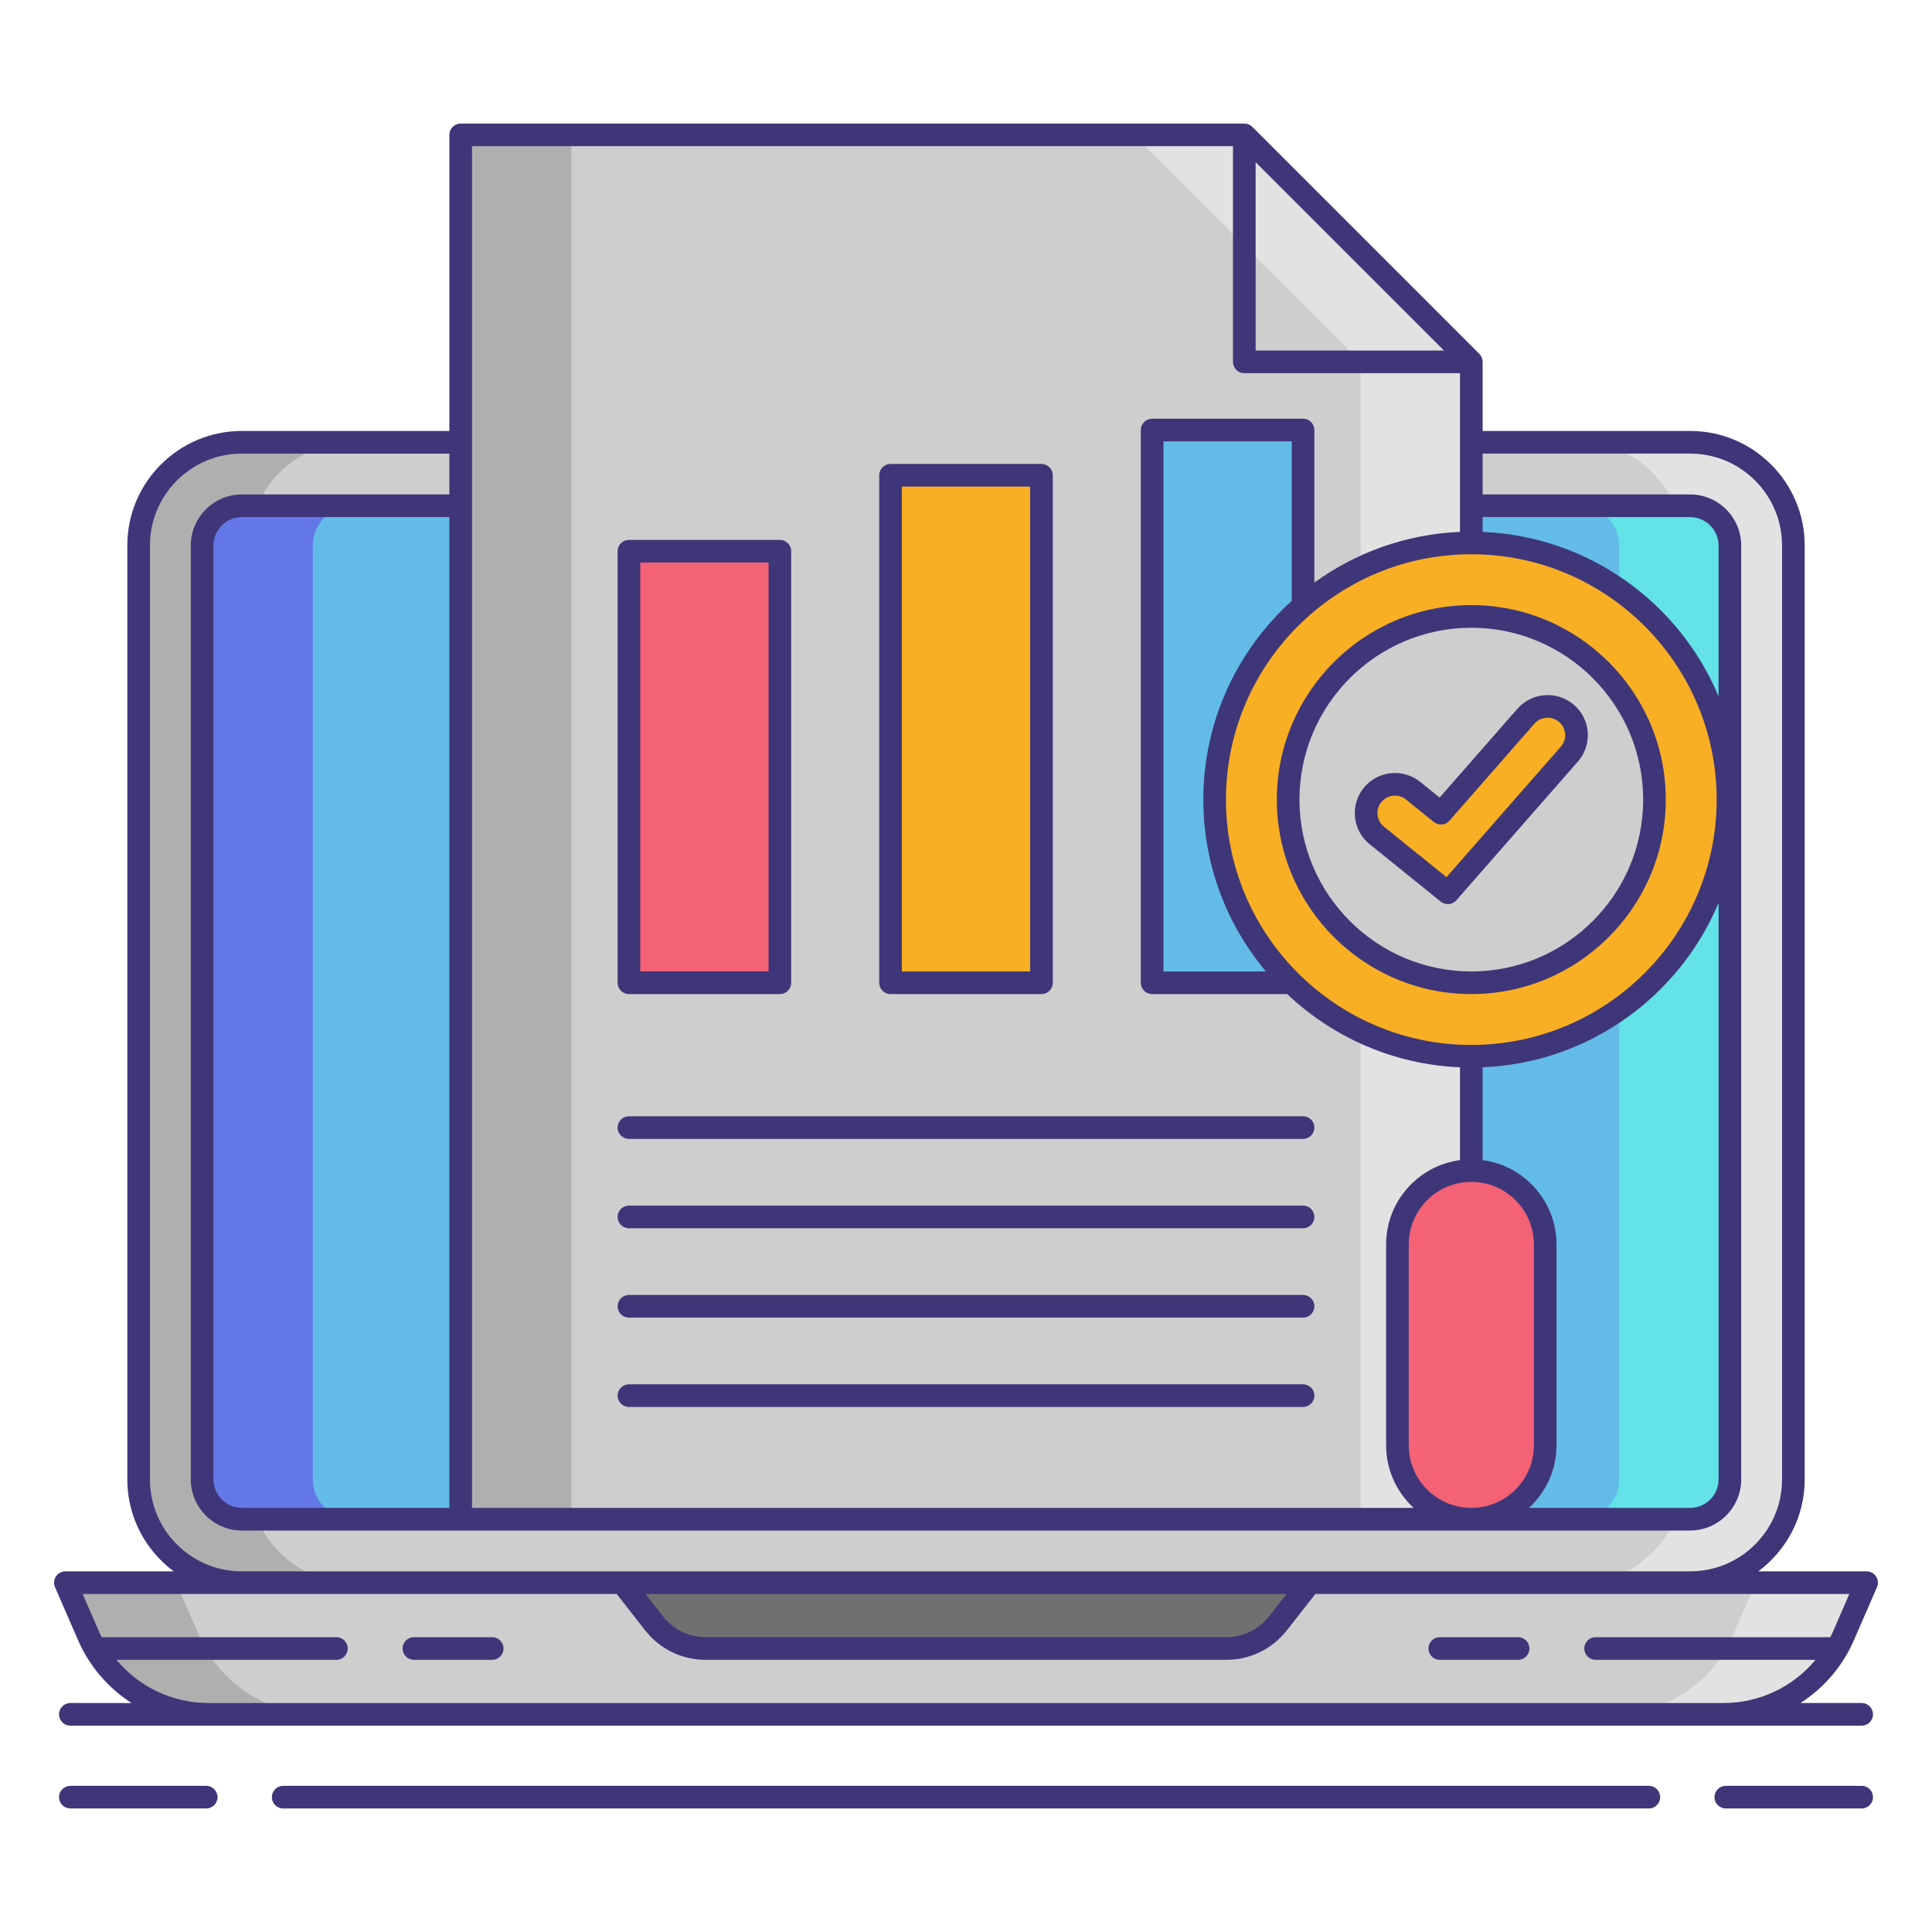 <?xml version="1.0" encoding="utf-8"?>
<!-- Generator: Adobe Illustrator 24.0.0, SVG Export Plug-In . SVG Version: 6.00 Build 0)  -->
<svg version="1.1" id="Layer_1" xmlns="http://www.w3.org/2000/svg" xmlns:xlink="http://www.w3.org/1999/xlink" x="0px" y="0px"
	 viewBox="0 0 256 256" enable-background="new 0 0 256 256" xml:space="preserve">
<g>
	<path fill="#CECECE" d="M32.035,209.711c-7.535,0-13.665-6.13-13.665-13.665V72.27c0-7.535,6.13-13.665,13.665-13.665h191.931
		c7.535,0,13.665,6.13,13.665,13.665v123.776c0,7.535-6.13,13.665-13.665,13.665H32.035z"/>
	<g>
		<path fill="#E2E2E2" d="M223.965,58.606h-14.667c7.534,0,13.665,6.13,13.665,13.665v123.776c0,7.534-6.13,13.665-13.665,13.665
			h14.667c7.535,0,13.665-6.13,13.665-13.665V72.27C237.63,64.736,231.5,58.606,223.965,58.606z"/>
	</g>
	<g>
		<path fill="#AFAFAF" d="M32.035,58.606h14.667c-7.534,0-13.665,6.13-13.665,13.665v123.776c0,7.534,6.13,13.665,13.665,13.665
			H32.035c-7.535,0-13.665-6.13-13.665-13.665V72.27C18.37,64.736,24.5,58.606,32.035,58.606z"/>
	</g>
	<path fill="#63BCE7" d="M229.221,72.294v123.728c0,2.916-2.364,5.28-5.28,5.28H32.059c-2.916,0-5.28-2.364-5.28-5.28V72.294
		c0-2.916,2.364-5.28,5.28-5.28h191.882C226.857,67.014,229.221,69.378,229.221,72.294z"/>
	<g>
		<path fill="#63E2E7" d="M223.941,67.014h-14.667c2.916,0,5.28,2.364,5.28,5.28v123.728c0,2.916-2.364,5.28-5.28,5.28h14.667
			c2.916,0,5.28-2.364,5.28-5.28V72.294C229.221,69.378,226.857,67.014,223.941,67.014z"/>
	</g>
	<g>
		<path fill="#6377E7" d="M32.059,67.014h14.667c-2.916,0-5.28,2.364-5.28,5.28v123.728c0,2.916,2.364,5.28,5.28,5.28H32.059
			c-2.916,0-5.28-2.364-5.28-5.28V72.294C26.779,69.378,29.143,67.014,32.059,67.014z"/>
	</g>
	<path fill="#CECECE" d="M128,209.711H8.667l3.053,7.024c2.751,6.329,8.995,10.423,15.896,10.423H128h100.385
		c6.901,0,13.145-4.094,15.896-10.423l3.053-7.024H128z"/>
	<g>
		<path fill="#E2E2E2" d="M232.667,209.711l-3.053,7.024c-2.751,6.329-8.995,10.423-15.896,10.423h14.667
			c6.901,0,13.145-4.094,15.896-10.423l3.053-7.024H232.667z"/>
	</g>
	<g>
		<path fill="#AFAFAF" d="M23.333,209.711l3.053,7.024c2.751,6.329,8.995,10.423,15.896,10.423H27.615
			c-6.901,0-13.145-4.094-15.896-10.423l-3.053-7.024H23.333z"/>
	</g>
	<path fill="#707070" d="M82.442,209.711l4.22,5.388c1.649,2.106,4.175,3.336,6.85,3.336h68.975c2.675,0,5.201-1.23,6.85-3.336
		l4.221-5.388H82.442z"/>
	<polygon fill="#CECECE" points="194.957,47.947 164.878,17.869 61.043,17.869 61.043,201.302 194.957,201.302 	"/>
	<g>
		<polygon fill="#E2E2E2" points="164.878,17.869 150.211,17.869 180.29,47.947 180.29,201.302 194.957,201.302 194.957,47.947 		
			"/>
	</g>
	<g>
		<rect x="61.043" y="17.869" fill="#AFAFAF" width="14.667" height="183.434"/>
	</g>
	<rect x="83.338" y="73.043" fill="#F46275" width="20" height="57.178"/>
	<rect x="118" y="62.976" fill="#F8AF23" width="20" height="67.245"/>
	<rect x="152.662" y="56.982" fill="#63BCE7" width="20" height="73.238"/>
	<g>
		<circle fill="#F8AF23" cx="194.957" cy="105.951" r="34.01"/>
		<circle fill="#CECECE" cx="194.957" cy="105.951" r="24.269"/>
		<path fill="#F46275" d="M194.957,201.302L194.957,201.302c-5.406,0-9.789-4.383-9.789-9.789v-26.618
			c0-5.406,4.383-9.789,9.789-9.789h0c5.406,0,9.789,4.383,9.789,9.789v26.618C204.745,196.92,200.363,201.302,194.957,201.302z"/>
	</g>
	<g>
		<path fill="#F8AF23" d="M202.193,94.905l-11.256,12.849l-3.689-2.98c-1.643-1.326-4.05-1.073-5.377,0.564
			c-1.329,1.634-1.077,4.034,0.563,5.36l9.416,7.603l16.103-18.381c1.389-1.585,1.226-3.994-0.366-5.378
			C205.999,93.159,203.58,93.32,202.193,94.905z"/>
		<g>
			<path fill="#3F3679" d="M245.656,217.333l3.053-7.023c0.202-0.464,0.156-0.998-0.121-1.421c-0.277-0.422-0.749-0.677-1.254-0.677
				h-14.352c3.722-2.766,6.149-7.182,6.149-12.165V72.271c0-8.362-6.803-15.165-15.165-15.165h-27.509v-9.158
				c0-0.398-0.158-0.779-0.439-1.061l-30.079-30.079c-0.281-0.281-0.663-0.439-1.061-0.439H61.043c-0.829,0-1.5,0.671-1.5,1.5
				v39.237H32.035c-8.362,0-15.165,6.803-15.165,15.165v123.776c0,4.983,2.427,9.399,6.149,12.165H8.667
				c-0.505,0-0.977,0.255-1.254,0.678c-0.277,0.422-0.323,0.957-0.121,1.42l3.053,7.023c1.517,3.491,4.013,6.351,7.081,8.326H9.32
				c-0.829,0-1.5,0.671-1.5,1.5s0.671,1.5,1.5,1.5h18.295h200.77h18.295c0.829,0,1.5-0.671,1.5-1.5s-0.671-1.5-1.5-1.5h-8.105
				C241.643,223.684,244.139,220.824,245.656,217.333z M186.668,191.514v-26.618c0-4.57,3.718-8.289,8.289-8.289
				c4.571,0,8.289,3.718,8.289,8.289v26.618c0,4.57-3.718,8.289-8.289,8.289C190.386,199.802,186.668,196.084,186.668,191.514z
				 M171.162,79.617c-7.19,6.503-11.715,15.899-11.715,26.334c0,8.659,3.119,16.6,8.288,22.77h-13.572V58.482h17V79.617z
				 M162.446,105.951c0-17.926,14.584-32.51,32.51-32.51s32.51,14.584,32.51,32.51s-14.584,32.51-32.51,32.51
				S162.446,123.877,162.446,105.951z M166.378,21.49l24.958,24.958h-24.958V21.49z M206.246,191.514v-26.618
				c0-5.715-4.273-10.44-9.789-11.177v-12.295c14.088-0.589,26.079-9.419,31.265-21.788v76.387c0,2.084-1.696,3.78-3.78,3.78
				h-21.347C204.833,197.738,206.246,194.791,206.246,191.514z M227.721,92.267c-5.185-12.369-17.177-21.199-31.265-21.788v-1.965
				h27.484c2.084,0,3.78,1.696,3.78,3.78V92.267z M62.543,19.369h100.834v28.579c0,0.829,0.671,1.5,1.5,1.5h28.579v21.032
				c-7.187,0.3-13.824,2.747-19.295,6.714V56.982c0-0.829-0.671-1.5-1.5-1.5h-20c-0.829,0-1.5,0.671-1.5,1.5v73.238
				c0,0.829,0.671,1.5,1.5,1.5h17.902c6.028,5.709,14.045,9.333,22.893,9.703v12.295c-5.516,0.737-9.789,5.462-9.789,11.177v26.618
				c0,3.278,1.413,6.224,3.651,8.289H62.543V19.369z M32.059,199.802c-2.084,0-3.78-1.696-3.78-3.78V72.294
				c0-2.084,1.696-3.78,3.78-3.78h27.484v131.288H32.059z M19.87,196.047V72.271c0-6.708,5.457-12.165,12.165-12.165h27.509v5.409
				H32.059c-3.739,0-6.78,3.042-6.78,6.78v123.728c0,3.738,3.042,6.78,6.78,6.78h28.984h133.913h28.984
				c3.739,0,6.78-3.042,6.78-6.78V72.294c0-3.739-3.042-6.78-6.78-6.78h-27.484v-5.409h27.509c6.708,0,12.165,5.457,12.165,12.165
				v123.776c0,6.708-5.457,12.165-12.165,12.165h-50.407H82.442H32.035C25.327,208.211,19.87,202.754,19.87,196.047z
				 M170.478,211.211l-2.321,2.963c-1.375,1.754-3.441,2.76-5.669,2.76H93.513c-2.229,0-4.295-1.006-5.669-2.76l-2.321-2.963
				H170.478z M228.385,225.659H27.615c-4.787,0-9.22-2.157-12.18-5.724h29.14c0.829,0,1.5-0.671,1.5-1.5s-0.671-1.5-1.5-1.5H13.478
				c-0.132-0.263-0.264-0.526-0.383-0.798l-2.141-4.925h21.081h49.677l3.77,4.813c1.947,2.485,4.874,3.911,8.031,3.911h68.975
				c3.157,0,6.084-1.425,8.031-3.911l3.77-4.813h49.677h21.081l-2.141,4.925c-0.118,0.272-0.25,0.535-0.383,0.798h-31.098
				c-0.829,0-1.5,0.671-1.5,1.5s0.671,1.5,1.5,1.5h29.141C237.605,223.502,233.172,225.659,228.385,225.659z"/>
			<path fill="#3F3679" d="M65.22,216.935H54.845c-0.829,0-1.5,0.671-1.5,1.5s0.671,1.5,1.5,1.5H65.22c0.829,0,1.5-0.671,1.5-1.5
				S66.048,216.935,65.22,216.935z"/>
			<path fill="#3F3679" d="M201.155,216.935H190.78c-0.829,0-1.5,0.671-1.5,1.5s0.671,1.5,1.5,1.5h10.375c0.829,0,1.5-0.671,1.5-1.5
				S201.984,216.935,201.155,216.935z"/>
			<path fill="#3F3679" d="M27.323,236.631H9.32c-0.829,0-1.5,0.671-1.5,1.5s0.671,1.5,1.5,1.5h18.003c0.829,0,1.5-0.671,1.5-1.5
				S28.152,236.631,27.323,236.631z"/>
			<path fill="#3F3679" d="M246.68,236.631h-18.003c-0.829,0-1.5,0.671-1.5,1.5s0.671,1.5,1.5,1.5h18.003c0.829,0,1.5-0.671,1.5-1.5
				S247.509,236.631,246.68,236.631z"/>
			<path fill="#3F3679" d="M218.479,236.631H37.521c-0.829,0-1.5,0.671-1.5,1.5s0.671,1.5,1.5,1.5h180.959
				c0.829,0,1.5-0.671,1.5-1.5S219.308,236.631,218.479,236.631z"/>
			<path fill="#3F3679" d="M83.338,131.721h20c0.829,0,1.5-0.671,1.5-1.5V73.042c0-0.829-0.671-1.5-1.5-1.5h-20
				c-0.829,0-1.5,0.671-1.5,1.5v57.178C81.838,131.049,82.51,131.721,83.338,131.721z M84.838,74.542h17v54.178h-17V74.542z"/>
			<path fill="#3F3679" d="M118,131.721h20c0.829,0,1.5-0.671,1.5-1.5V62.976c0-0.829-0.671-1.5-1.5-1.5h-20
				c-0.829,0-1.5,0.671-1.5,1.5v67.245C116.5,131.049,117.171,131.721,118,131.721z M119.5,64.476h17v64.245h-17V64.476z"/>
			<path fill="#3F3679" d="M220.726,105.951c0-14.209-11.56-25.77-25.77-25.77s-25.77,11.56-25.77,25.77s11.56,25.77,25.77,25.77
				S220.726,120.161,220.726,105.951z M172.187,105.951c0-12.555,10.214-22.77,22.77-22.77s22.77,10.214,22.77,22.77
				s-10.214,22.77-22.77,22.77S172.187,118.506,172.187,105.951z"/>
			<path fill="#3F3679" d="M172.662,147.91H83.338c-0.829,0-1.5,0.671-1.5,1.5s0.671,1.5,1.5,1.5h89.323c0.829,0,1.5-0.671,1.5-1.5
				S173.49,147.91,172.662,147.91z"/>
			<path fill="#3F3679" d="M172.662,159.749H83.338c-0.829,0-1.5,0.671-1.5,1.5s0.671,1.5,1.5,1.5h89.323c0.829,0,1.5-0.671,1.5-1.5
				S173.49,159.749,172.662,159.749z"/>
			<path fill="#3F3679" d="M172.662,171.588H83.338c-0.829,0-1.5,0.671-1.5,1.5s0.671,1.5,1.5,1.5h89.323c0.829,0,1.5-0.671,1.5-1.5
				S173.49,171.588,172.662,171.588z"/>
			<path fill="#3F3679" d="M172.662,183.427H83.338c-0.829,0-1.5,0.671-1.5,1.5s0.671,1.5,1.5,1.5h89.323c0.829,0,1.5-0.671,1.5-1.5
				S173.49,183.427,172.662,183.427z"/>
			<path fill="#3F3679" d="M210.384,97.055c-0.096-1.417-0.74-2.711-1.813-3.645c-2.21-1.925-5.579-1.697-7.507,0.506
				l-10.307,11.765l-2.569-2.075c-2.282-1.842-5.639-1.489-7.482,0.784c-0.896,1.101-1.308,2.484-1.161,3.896
				c0.147,1.413,0.838,2.684,1.945,3.579l9.416,7.602c0.277,0.224,0.61,0.333,0.942,0.333c0.418,0,0.833-0.174,1.129-0.512
				l16.104-18.38C210.017,99.84,210.48,98.471,210.384,97.055z M206.824,98.932l-15.154,17.296l-8.294-6.696
				c-0.482-0.39-0.783-0.942-0.847-1.557c-0.064-0.612,0.115-1.212,0.505-1.693c0.458-0.564,1.129-0.857,1.807-0.857
				c0.514,0,1.032,0.169,1.462,0.516l3.689,2.98c0.626,0.505,1.54,0.427,2.071-0.179l11.256-12.849l0,0
				c0.842-0.963,2.314-1.061,3.28-0.22c0.467,0.407,0.747,0.969,0.789,1.585C207.433,97.873,207.231,98.467,206.824,98.932z"/>
		</g>
	</g>
</g>
</svg>
